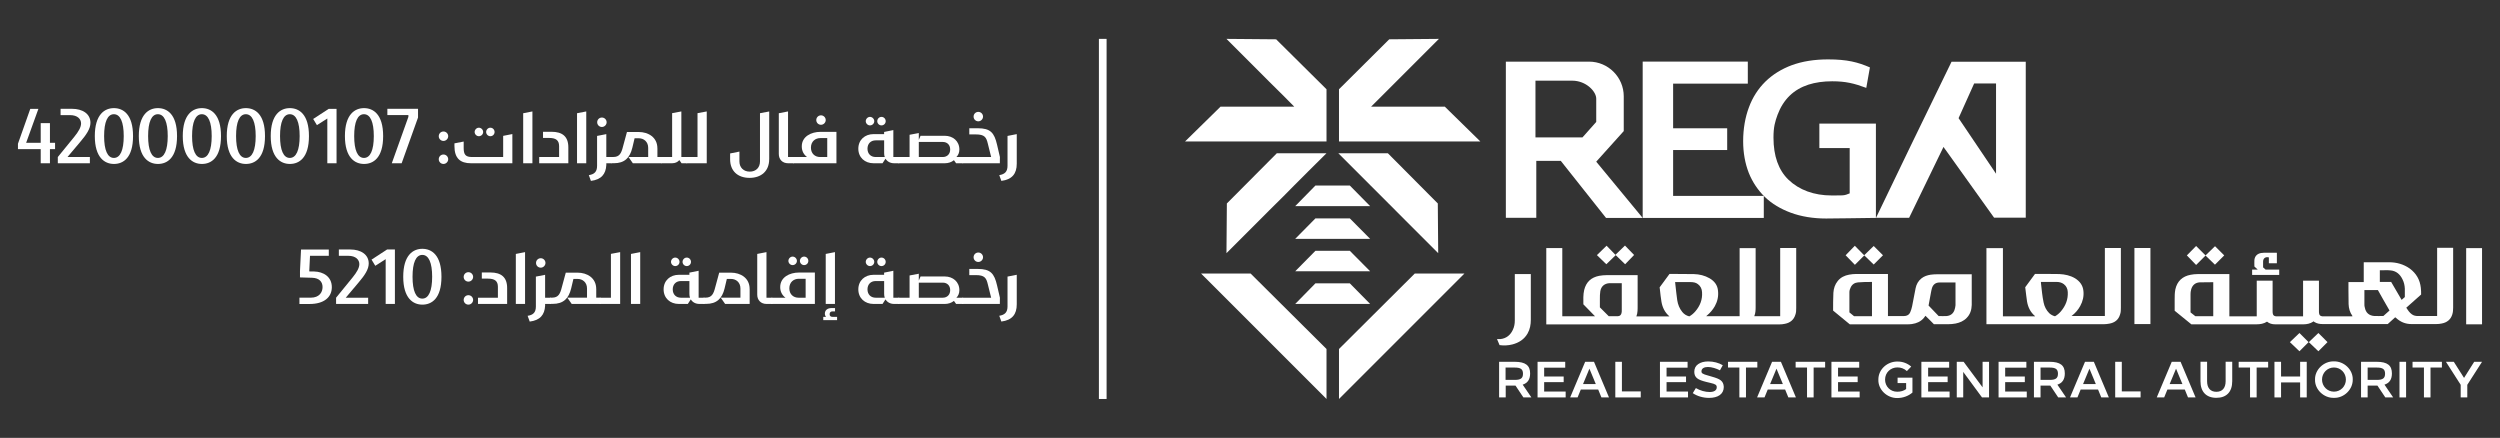 <?xml version="1.0" encoding="UTF-8"?><svg id="Layer_1" xmlns="http://www.w3.org/2000/svg" width="693.21" height="121.41" viewBox="0 0 693.21 121.41"><rect x="0" y="0" width="693.21" height="121.41" fill="#333333" stroke="none"/><g id="Layer_1-2"><path d="M663.05,78.21c.97,1.63,1.91,3.31,2.88,4.94.31-.27.62-.54.89-.78v-2.33c-.04-.89-.23-1.79-.66-2.61-.66-1.36-1.71-2.3-3.27-2.45-.97-.12-1.98,0-3-.04h0v3.23h3.19l-.04.04ZM662.58,86.11c-1.09-1.91-2.18-3.77-3.23-5.68h-3.74v3.89c0,.35,0,.66.12.97.27,1.44,1.17,2.22,2.61,2.33.82.04,1.63,0,2.53,0,.58-.51,1.17-1.05,1.75-1.56M613.71,78.25h-.08c-1.25,0-2.49,0-3.7.04-1.25.08-2.06.82-2.37,2.02-.12.43-.16.86-.16,1.25v5.06c.47.35.89.74,1.32,1.05h4.98v-9.42ZM641.41,89.19c-.82.54-1.75.74-2.72.74h-7.82c-.82,0-1.6-.19-2.26-.74-.89.58-1.91.74-2.96.74h-18.02c-1.56-1.25-3.07-2.53-4.63-3.77v-3.04c0-.97,0-1.91.19-2.88.51-2.3,1.98-3.62,4.24-4.05.62-.12,1.32-.19,1.95-.19h8.79v11.71h7.59v-9.88h4.4v8.44c0,.19,0,.43.04.62.08.51.31.74.86.82h7.55v-9.88h4.4v8.44c0,.19,0,.43.04.62.08.51.31.74.86.82h8.37v-.12c-.7-.97-1.01-2.1-1.05-3.27-.04-1.28-.04-3.81-.04-3.81v-2.3h4.24v-5.49h7.04c2.06,0,4.01.54,5.72,1.75,1.79,1.32,2.84,3.11,3.07,5.37.08.62.08,1.25.08,1.83-1.4,1.25-2.76,2.45-4.12,3.66.47.7.89,1.36,1.56,1.83.47.35,1.05.47,1.63.47h5.37v-18.91h4.44v16.58c0,.62-.04,1.25-.23,1.87-.43,1.44-1.48,2.26-2.92,2.53-.51.12-1.05.16-1.6.16h-6.81c-1.67,0-3.07-.58-4.28-1.71-.04-.04-.08-.08-.16-.12l-.08-.04c-.7.62-1.36,1.25-2.06,1.87h-18.02c-.82,0-1.56-.12-2.26-.54-.12-.08-.19-.16-.31-.23" fill="#fff"/><rect x="683.83" y="68.8" width="4.4" height="21.13" fill="#fff"/><path d="M631.34,70.16v2.84h-2.22v-1.63c-.93-.23-1.6.23-1.6,1.17v1.6c.23.19.47.43.7.62h3.77v1.48h-7.51v-1.48h1.56c-.35-.31-.66-.58-.93-.86,0-.62-.04-1.25,0-1.83.12-1.05.78-1.71,1.83-1.91.27-.04.58-.08.86-.08h3.5l.04.08Z" fill="#fff"/><path d="M614.17,68.25c.86.86,1.71,1.71,2.57,2.57-.86.86-1.71,1.71-2.57,2.57-.86-.82-1.71-1.67-2.61-2.53-.86.86-1.71,1.71-2.61,2.61-.86-.89-1.71-1.75-2.57-2.65.86-.89,1.71-1.75,2.57-2.61.89.89,1.75,1.75,2.61,2.61.89-.86,1.79-1.71,2.65-2.57" fill="#fff"/><path d="M634.95,94.87c.89-.86,1.79-1.71,2.65-2.53.82.82,1.67,1.67,2.53,2.53-.82.82-1.71,1.71-2.53,2.53-.86-.82-1.75-1.67-2.65-2.53" fill="#fff"/><path d="M645.38,94.87c-.82.82-1.71,1.71-2.53,2.53-.86-.82-1.75-1.67-2.65-2.53.89-.86,1.79-1.71,2.65-2.53.82.82,1.71,1.67,2.57,2.57" fill="#fff"/><path d="M565.92,78.21v.23c.12.93.19,1.83.31,2.76.12.89.23,1.79.43,2.68.23,1.13.74,2.14,1.56,2.96.47.43.97.7,1.6.86.62-.35,1.17-.82,1.63-1.36,1.32-1.56,2.02-3.31,1.91-5.37-.04-.89-.39-1.63-1.09-2.18-.62-.47-1.32-.62-2.1-.62h-4.24M550.94,68.8h4.44v18.91h8.91s-.04-.08-.08-.12c-1.21-1.05-1.87-2.41-2.14-3.97-.19-1.09-.27-2.22-.43-3.35,0-.19-.04-.43-.08-.62.89-1.25,1.83-2.45,2.72-3.7h2.68c1.36,0,2.72,0,4.09.04,1.52.08,3,.39,4.32,1.17,1.32.82,2.18,1.95,2.33,3.5.16,1.48-.16,2.88-.89,4.2-.58,1.05-1.32,1.91-2.26,2.65-.04,0-.08.08-.16.12h9.26v-18.87h4.44v16.58c0,.62,0,1.25-.23,1.87-.43,1.48-1.48,2.26-2.96,2.53-.51.08-1.01.16-1.52.16h-32.57v-21.13l.12.04Z" fill="#fff"/><path d="M519.07,87.67v-9.49c-1.28,0-2.61,0-3.89.12-.89.08-1.63.54-2.02,1.4-.19.39-.35.86-.35,1.28v5.64c.39.35.86.7,1.28,1.05,0,0,4.98,0,4.98,0ZM542.26,78.33h-4.47c-1.05,0-1.79.54-2.1,1.6-.12.39-.19.82-.27,1.21-.23,1.25-.47,2.45-.66,3.58.97,1.01,1.91,1.98,2.8,2.92.78,0,1.48.04,2.14,0,1.05-.08,1.83-.58,2.22-1.6.16-.47.27-.93.31-1.4v-6.3M536.27,89.93c-.78-.78-1.56-1.6-2.37-2.37-.16.23-.31.43-.47.62-.86,1.01-1.98,1.48-3.27,1.67-.47.08-.93.08-1.4.08h-15.84c-1.56-1.25-3.07-2.53-4.63-3.81,0-1.63,0-3.27.08-4.94.08-1.21.43-2.3,1.21-3.27.82-1.01,1.91-1.52,3.15-1.75.66-.12,1.32-.19,1.98-.19h8.79v11.67h4.44c.82,0,1.44-.35,1.75-1.09.23-.51.39-1.09.51-1.63.35-1.67.62-3.35.97-5.02.23-1.09.74-2.02,1.63-2.72.74-.58,1.6-.86,2.53-1.01.62-.08,1.25-.12,1.87-.12h9.53v8.52c-.04,1.36-.43,2.61-1.4,3.58-.86.89-1.91,1.32-3.07,1.56-.7.12-1.36.19-2.06.19h-3.89" fill="#fff"/><path d="M591.88,68.76h4.4v21.09h-4.44v-21.13l.04.04Z" fill="#fff"/><path d="M514.33,68.17c.89.89,1.75,1.75,2.57,2.61.89-.86,1.79-1.71,2.65-2.57.86.86,1.71,1.71,2.57,2.57-.86.86-1.75,1.75-2.57,2.57-.86-.82-1.75-1.67-2.61-2.53-.86.86-1.71,1.71-2.61,2.61-.86-.89-1.71-1.75-2.57-2.65.86-.89,1.71-1.75,2.57-2.65" fill="#fff"/><path d="M443.58,85.18l2.49,2.49h2.57c.51,0,.86-.35.97-.82.08-.27.08-.54.08-.82v-7.51h-3.42c-1.36.08-2.3.86-2.53,2.22-.12.7-.12,1.44-.12,2.18v2.3M468.45,87.71c.62-.35,1.17-.82,1.63-1.36,1.32-1.52,2.02-3.31,1.87-5.33-.04-.89-.39-1.67-1.13-2.22-.58-.47-1.32-.58-2.06-.58h-4.28c.04.39.08.74.12,1.09.16,1.32.27,2.61.47,3.93.19,1.21.62,2.3,1.4,3.27.51.62,1.13,1.01,1.91,1.21M462.96,75.96h1.36c1.79,0,3.58,0,5.37.04,1.52.04,3,.39,4.36,1.17,1.32.78,2.22,1.91,2.33,3.5.16,1.52-.16,2.92-.89,4.24-.58,1.01-1.32,1.87-2.22,2.61-.04,0-.08.08-.16.16h9.26v-18.87h4.44v16.38c0,.82-.04,1.63-.35,2.41v.08h7.16v-18.91h4.44v16.62c0,.62,0,1.25-.23,1.87-.43,1.44-1.48,2.26-2.92,2.53-.51.12-1.01.16-1.56.16h-64.59v-21.17h4.44v18.91h9.07c-1.05-1.09-2.14-2.18-3.23-3.31,0-1.32-.08-2.65.23-3.97.54-2.22,1.95-3.5,4.16-3.93.7-.12,1.4-.19,2.1-.19h8.56v8.41c0,1.01.04,2.02-.35,3.04h9.14s0-.08-.04-.08c-1.21-1.05-1.87-2.41-2.14-3.97-.19-1.13-.31-2.26-.43-3.39,0-.19-.04-.39-.08-.62.89-1.25,1.83-2.45,2.72-3.7" fill="#fff"/><path d="M415.8,95.69c-.23-.54-.47-1.09-.7-1.67h.97c1.63-.19,2.76-1.13,3.42-2.57.39-.82.54-1.67.54-2.57v-12.88h4.44v12.69c0,1.32-.23,2.61-.89,3.77-.93,1.63-2.41,2.57-4.2,3.04-1.21.31-2.37.35-3.62.19" fill="#fff"/><path d="M448.02,70.74c-.86.86-1.75,1.71-2.61,2.53-.86-.82-1.71-1.67-2.61-2.53.89-.86,1.79-1.71,2.68-2.61.78.82,1.63,1.67,2.45,2.53.93-.89,1.79-1.71,2.65-2.57.86.86,1.71,1.75,2.53,2.61-.82.82-1.67,1.71-2.49,2.57-.89-.86-1.79-1.71-2.65-2.57" fill="#fff"/><path d="M417.47,105.34h2.57c1.63,0,2.26-.47,2.26-1.71s-.62-1.71-2.26-1.71h-2.57v3.42ZM422.41,110.2l-2.18-3.27h-2.72v3.27h-1.83v-9.88h4.32c3,0,4.28,1.01,4.28,3.23,0,1.63-.66,2.65-2.06,3.11l2.41,3.54h-2.22Z" fill="#fff"/><polygon points="426.34 100.32 426.34 110.2 434.13 110.2 434.13 108.57 428.17 108.57 428.17 105.96 433.58 105.96 433.58 104.4 428.17 104.4 428.17 101.95 434.01 101.95 434.01 100.32 426.34 100.32" fill="#fff"/><path d="M440.7,102.18l1.79,4.32h-3.54l1.79-4.32h-.04ZM439.54,100.32l-4.16,9.88h2.06l.89-2.18h4.83l.89,2.18h2.1l-4.16-9.88h-2.45Z" fill="#fff"/><polygon points="447.9 100.32 447.9 110.2 454.95 110.2 454.95 108.53 449.73 108.53 449.73 100.32 447.9 100.32" fill="#fff"/><polygon points="460.28 100.32 460.28 110.2 468.06 110.2 468.06 108.57 462.11 108.57 462.11 105.96 467.51 105.96 467.51 104.4 462.11 104.4 462.11 101.95 467.94 101.95 467.94 100.32 460.28 100.32" fill="#fff"/><path d="M476.93,102.69c-1.05-.54-2.33-.93-3.35-.93s-1.79.39-1.79,1.21c0,.51.27.74,1.87,1.17l1.05.31c2.18.62,3.19,1.13,3.27,2.84,0,1.98-1.6,3.04-4.09,3.04-1.63,0-3.27-.47-4.51-1.32l.86-1.4c1.17.7,2.61,1.09,3.81,1.09s1.98-.43,1.98-1.32c0-.66-.39-.89-1.79-1.21l-1.13-.27c-2.33-.58-3.27-1.17-3.31-2.76,0-.97.35-1.67,1.09-2.18s1.67-.74,2.8-.74c1.44,0,2.92.39,4.01,1.05l-.82,1.48.04-.04Z" fill="#fff"/><polygon points="479.15 100.32 479.15 101.91 482.3 101.91 482.3 110.2 484.13 110.2 484.13 101.91 487.28 101.91 487.28 100.32 479.15 100.32" fill="#fff"/><path d="M492.57,102.18l1.79,4.32h-3.54l1.79-4.32h-.04ZM491.37,100.32l-4.16,9.88h2.06l.89-2.18h4.83l.89,2.18h2.1l-4.16-9.88h-2.45Z" fill="#fff"/><polygon points="497.9 100.32 497.9 101.91 501.06 101.91 501.06 110.2 502.89 110.2 502.89 101.91 506.08 101.91 506.08 100.32 497.9 100.32" fill="#fff"/><polygon points="507.83 100.32 507.83 110.2 515.65 110.2 515.65 108.57 509.66 108.57 509.66 105.96 515.1 105.96 515.1 104.4 509.66 104.4 509.66 101.95 515.53 101.95 515.53 100.32 507.83 100.32" fill="#fff"/><path d="M528.65,102.81c-.7-.62-1.56-.93-2.53-.93-1.87,0-3.42,1.4-3.42,3.39,0,1.87,1.44,3.35,3.35,3.35.97,0,1.83-.23,2.49-.74v-1.67h-2.37v-1.48h4.12v4.12c-1.13.97-2.65,1.52-4.2,1.52-2.84.04-5.33-2.33-5.25-5.06-.04-2.96,2.57-5.14,5.37-5.06,1.4,0,2.72.51,3.74,1.4l-1.21,1.25-.08-.08Z" fill="#fff"/><polygon points="532.77 100.32 532.77 110.2 540.59 110.2 540.59 108.57 534.64 108.57 534.64 105.96 540.05 105.96 540.05 104.4 534.64 104.4 534.64 101.95 540.47 101.95 540.47 100.32 532.77 100.32" fill="#fff"/><polygon points="549.74 100.32 549.74 107.4 544.48 100.32 542.58 100.32 542.58 110.2 544.37 110.2 544.37 103.12 549.58 110.2 551.53 110.2 551.53 100.32 549.74 100.32" fill="#fff"/><polygon points="554.17 100.32 554.17 110.2 561.99 110.2 561.99 108.57 556 108.57 556 105.96 561.45 105.96 561.45 104.4 556 104.4 556 101.95 561.88 101.95 561.88 100.32 554.17 100.32" fill="#fff"/><path d="M565.81,105.34h2.57c1.63,0,2.26-.47,2.26-1.71s-.62-1.71-2.26-1.71h-2.57v3.42ZM570.71,110.2l-2.18-3.27h-2.72v3.27h-1.83v-9.88h4.32c3,0,4.24,1.01,4.24,3.23,0,1.63-.66,2.65-2.06,3.11l2.41,3.54h-2.18Z" fill="#fff"/><path d="M579.35,102.18l1.79,4.32h-3.54l1.79-4.32h-.04ZM578.14,100.32l-4.16,9.88h2.06l.89-2.18h4.83l.89,2.18h2.1l-4.16-9.88h-2.45Z" fill="#fff"/><polygon points="586.51 100.32 586.51 110.2 593.55 110.2 593.55 108.53 588.34 108.53 588.34 100.32 586.51 100.32" fill="#fff"/><path d="M603.36,102.18l1.79,4.32h-3.54l1.79-4.32h-.04ZM602.19,100.32l-4.16,9.88h2.06l.89-2.18h4.83l.89,2.18h2.1l-4.16-9.88h-2.45Z" fill="#fff"/><path d="M618.96,105.72c0,2.96-1.6,4.59-4.4,4.59s-4.4-1.67-4.4-4.59v-5.41h1.83v5.41c0,1.87.93,2.92,2.57,2.92s2.57-1.05,2.57-2.92v-5.41h1.83v5.41h0Z" fill="#fff"/><polygon points="620.75 100.32 620.75 101.91 623.9 101.91 623.9 110.2 625.73 110.2 625.73 101.91 628.92 101.91 628.92 100.32 620.75 100.32" fill="#fff"/><polygon points="637.79 100.32 637.79 104.4 632.5 104.4 632.5 100.32 630.67 100.32 630.67 110.2 632.5 110.2 632.5 106.04 637.79 106.04 637.79 110.2 639.62 110.2 639.62 100.32 637.79 100.32" fill="#fff"/><path d="M647.17,108.6c1.87,0,3.31-1.52,3.31-3.35s-1.44-3.35-3.31-3.35-3.31,1.52-3.31,3.35,1.44,3.35,3.31,3.35M647.17,110.32c-2.84.08-5.33-2.33-5.25-5.06-.08-2.72,2.41-5.14,5.25-5.06,2.84-.04,5.29,2.33,5.21,5.06.04,2.72-2.41,5.14-5.21,5.06" fill="#fff"/><path d="M656.51,105.34h2.57c1.63,0,2.26-.47,2.26-1.71s-.62-1.71-2.26-1.71h-2.57v3.42ZM661.41,110.2l-2.18-3.27h-2.72v3.27h-1.83v-9.88h4.32c3,0,4.24,1.01,4.24,3.23,0,1.63-.66,2.65-2.06,3.11l2.41,3.54h-2.18Z" fill="#fff"/><rect x="665.34" y="100.32" width="1.83" height="9.88" fill="#fff"/><polygon points="668.96 100.32 668.96 101.91 672.12 101.91 672.12 110.2 673.94 110.2 673.94 101.91 677.1 101.91 677.1 100.32 668.96 100.32" fill="#fff"/><polygon points="686.05 100.32 683.24 104.79 680.4 100.32 678.22 100.32 682.31 106.7 682.31 110.2 684.14 110.2 684.14 106.7 688.23 100.32 686.05 100.32" fill="#fff"/><polygon points="478.92 41.6 478.92 35.57 463.93 35.57 463.93 23.19 484.64 23.19 484.64 17.08 455.49 17.08 455.49 60.43 489.07 60.43 489.07 54.32 463.93 54.32 463.93 41.6 478.92 41.6" fill="#fff"/><path d="M547.4,23.15h6.07v25.02l-10.39-15.41s4.32-9.61,4.32-9.61ZM539.46,41.52l13.46,18.83h8.79V17.12h-20.58l-11.25,23.15-9.69,20.12h9.18l9.53-19.65s.54.78.54.78Z" fill="#fff"/><path d="M496.89,18.05c-2.92,1.09-5.37,2.61-7.39,4.59-1.98,1.95-3.54,4.36-4.55,7.12-1.05,2.8-1.6,5.95-1.6,9.42,0,3.19.54,6.15,1.56,8.76,1.05,2.61,2.57,4.83,4.47,6.69,1.95,1.87,4.36,3.31,7.2,4.36,2.84,1.05,6.15,1.6,9.77,1.6,2.45,0,9.49-.12,12.92-.16h.89v-26.15h-15.68v6.77h8.41v12.57l-.93.35c-.7.23-1.13.23-3.23.23h-.86c-4.86,0-8.99-1.52-11.95-4.36-2.76-2.65-4.16-6.58-4.16-11.67,0-3,.43-4.4,1.13-6.34.78-2.1,1.91-3.89,3.35-5.29s3.19-2.41,5.21-3.07c1.95-.62,4.16-.93,6.58-.93,3.74,0,6.11.58,9.46,1.83l1.01-5.68c-3.35-1.44-6.26-2.22-11.6-2.22-3.77,0-7.2.54-10.12,1.63" fill="#fff"/><path d="M425.76,38.09v-15.72h10.2c3.85,0,6.65,3,6.65,4.98v6.46l-3.81,4.28h-13.07.04ZM432.96,44.83l12.37,15.6h10.16l-12.88-15.6,7.63-8.48v-9.65c0-5.29-4.32-9.61-9.61-9.61h-23.08v43.31h8.44v-15.8h6.81s.16.23.16.23Z" fill="#fff"/><polygon points="333.03 75.84 367.82 110.63 367.82 96.77 346.77 75.84 333.03 75.84" fill="#fff"/><polygon points="392.3 75.84 371.28 96.77 371.28 110.63 406.07 75.84 392.3 75.84" fill="#fff"/><polygon points="345.02 15.72 349.03 19.73 351.94 22.65 355.95 26.62 358.87 29.57 358.87 29.57 338.36 29.57 338.4 29.61 328.6 39.22 367.82 39.22 367.82 38.48 367.82 29.61 367.82 29.57 367.82 24.75 353.81 10.86 353.81 10.9 340.08 10.78 345.02 15.72" fill="#fff"/><polygon points="345.02 65.26 349.03 61.25 351.94 58.33 355.95 54.36 358.87 51.4 362.84 47.43 367.82 42.49 354.05 42.49 340.15 56.46 340.19 56.46 340.08 70.2 345.02 65.26" fill="#fff"/><polygon points="398.99 10.78 385.25 10.9 385.25 10.86 371.28 24.75 371.28 29.61 371.28 38.48 371.28 39.22 410.47 39.22 400.66 29.61 400.7 29.57 381.05 29.57 380.19 29.57 380.19 29.57 383.15 26.62 387.12 22.65 390.04 19.73 394.05 15.72 398.99 10.78" fill="#fff"/><polygon points="380 51.4 382.96 54.36 386.93 58.33 389.84 61.25 393.85 65.26 398.79 70.2 398.68 56.46 398.72 56.46 384.83 42.49 371.09 42.49 376.03 47.43 380 51.4" fill="#fff"/><polygon points="374.28 51.44 364.75 51.44 359.14 57.16 379.92 57.16 374.28 51.44" fill="#fff"/><polygon points="374.28 60.55 364.75 60.55 359.14 66.23 379.92 66.23 374.28 60.55" fill="#fff"/><polygon points="374.28 69.54 364.75 69.54 359.14 75.22 379.92 75.22 374.28 69.54" fill="#fff"/><polygon points="359.14 84.28 379.92 84.28 374.28 78.56 364.75 78.56 359.14 84.28" fill="#fff"/></g><path d="M11.29,41.35h-6.31v-1.5l3.42-9.67h2.25l-3.4,9.42h4.04v-5.46h2.56v5.46h1.42v1.75h-1.42v3.92h-2.56v-3.92Z" fill="#fff"/><path d="M19.98,30.17c2.9,0,5.1,1.38,5.1,3.87,0,1.63-1.08,3.25-2.85,5.33l-3.52,4.17h6.21v1.73h-8.89v-1.73l4.58-5.62c1.17-1.44,1.87-2.65,1.87-3.69,0-1.17-.92-2.31-3.08-2.31h-2.6v-1.75h3.17Z" fill="#fff"/><path d="M36.89,37.73c0,6.06-2.73,7.73-5.29,7.73s-5.31-1.73-5.31-7.73,2.73-7.75,5.29-7.75,5.31,1.69,5.31,7.75ZM28.87,37.73c0,3.9.94,6.06,2.71,6.06s2.73-2.15,2.73-6.06-.96-6.06-2.73-6.06-2.71,2.14-2.71,6.06Z" fill="#fff"/><path d="M49.09,37.73c0,6.06-2.73,7.73-5.29,7.73s-5.31-1.73-5.31-7.73,2.73-7.75,5.29-7.75,5.31,1.69,5.31,7.75ZM41.07,37.73c0,3.9.94,6.06,2.71,6.06s2.73-2.15,2.73-6.06-.96-6.06-2.73-6.06-2.71,2.14-2.71,6.06Z" fill="#fff"/><path d="M61.28,37.73c0,6.06-2.73,7.73-5.29,7.73s-5.31-1.73-5.31-7.73,2.73-7.75,5.29-7.75,5.31,1.69,5.31,7.75ZM53.26,37.73c0,3.9.94,6.06,2.71,6.06s2.73-2.15,2.73-6.06-.96-6.06-2.73-6.06-2.71,2.14-2.71,6.06Z" fill="#fff"/><path d="M73.48,37.73c0,6.06-2.73,7.73-5.29,7.73s-5.31-1.73-5.31-7.73,2.73-7.75,5.29-7.75,5.31,1.69,5.31,7.75ZM65.46,37.73c0,3.9.94,6.06,2.71,6.06s2.73-2.15,2.73-6.06-.96-6.06-2.73-6.06-2.71,2.14-2.71,6.06Z" fill="#fff"/><path d="M85.67,37.73c0,6.06-2.73,7.73-5.29,7.73s-5.31-1.73-5.31-7.73,2.73-7.75,5.29-7.75,5.31,1.69,5.31,7.75ZM77.65,37.73c0,3.9.94,6.06,2.71,6.06s2.73-2.15,2.73-6.06-.96-6.06-2.73-6.06-2.71,2.14-2.71,6.06Z" fill="#fff"/><path d="M90.77,32.85l-2.89,1.85-1.04-1.71,4.31-2.81h2.17v15.1h-2.56v-12.43Z" fill="#fff"/><path d="M106.24,37.73c0,6.06-2.73,7.73-5.29,7.73s-5.31-1.73-5.31-7.73,2.73-7.75,5.29-7.75,5.31,1.69,5.31,7.75ZM98.21,37.73c0,3.9.94,6.06,2.71,6.06s2.73-2.15,2.73-6.06-.96-6.06-2.73-6.06-2.71,2.14-2.71,6.06Z" fill="#fff"/><path d="M108.64,45.27l4.6-12.87v-.5h-5.83v-1.73h8.5v2.42l-4.54,12.68h-2.73Z" fill="#fff"/><path d="M122.97,39.08c-.73,0-1.31-.58-1.31-1.31s.58-1.31,1.31-1.31,1.31.6,1.31,1.31-.6,1.31-1.31,1.31ZM122.97,45.46c-.73,0-1.31-.58-1.31-1.31s.58-1.31,1.31-1.31,1.31.6,1.31,1.31-.6,1.31-1.31,1.31Z" fill="#fff"/><path d="M142.07,37.17v8.1h-11.48c-2.96,0-4.58-1.37-4.58-4.75v-.77l2.56-.5v1.79c0,1.85.54,2.5,2.33,2.5h8.62v-5.87l2.56-.5ZM132.78,37.77c-.63,0-1.17-.54-1.17-1.17s.54-1.19,1.17-1.19,1.19.54,1.19,1.19-.54,1.17-1.19,1.17ZM135.97,37.77c-.65,0-1.17-.54-1.17-1.17s.52-1.19,1.17-1.19,1.17.54,1.17,1.19-.52,1.17-1.17,1.17Z" fill="#fff"/><path d="M147.63,30.9v14.37h-2.56v-13.87l2.56-.5Z" fill="#fff"/><path d="M152.92,36.54c3.02,0,4.67,1.31,4.67,4.31v4.42h-8.08v-1.73h5.52v-3.02c0-1.63-.9-2.27-2.75-2.27h-1.71v-1.71h2.35Z" fill="#fff"/><path d="M162.56,30.9v14.37h-2.56v-13.87l2.56-.5Z" fill="#fff"/><path d="M163.85,50.16l-.58-1.6c1.56-.23,2.29-.96,2.29-2.58v-8.29l2.56-.5v6.35h1.48c.12,0,.19.08.19.19v1.35c0,.12-.08.19-.19.19h-1.48v.5c-.13,2.52-1.4,4.04-4.27,4.39ZM166.9,35.21c-.73,0-1.31-.58-1.31-1.31s.58-1.31,1.31-1.31,1.31.6,1.31,1.31-.6,1.31-1.31,1.31Z" fill="#fff"/><path d="M182.29,41.14v2.4h1.1c.12,0,.19.08.19.19v1.35c0,.12-.08.19-.19.19h-7.91l-1.21-1.73h5.46v-2.56c0-1.69-1.23-2.64-2.6-2.64h-1.17l-.63,2.65c-.69,2.81-2.17,4.27-5.12,4.27h-.58c-.12,0-.19-.08-.19-.19v-1.35c0-.12.08-.19.19-.19h.42c1.71,0,2.23-1.02,2.69-2.87l1.1-4.06h3.27c2.64,0,5.17,1.46,5.17,4.52Z" fill="#fff"/><path d="M186.37,43.54v-12.16l2.56-.48v12.64h1.5c.12,0,.19.08.19.19v1.35c0,.12-.08.19-.19.19h-1.44l-.62-.88c-.46.56-1.15.88-2.02.88h-2.94c-.12,0-.19-.08-.19-.19v-1.35c0-.12.08-.19.19-.19h2.96Z" fill="#fff"/><path d="M190.43,45.27c-.12,0-.19-.08-.19-.19v-1.35c0-.12.08-.19.19-.19h2.98v-12.16l2.56-.48v14.37h-5.54Z" fill="#fff"/><path d="M213.28,44.18c0,3.21-2.15,5.14-5.44,5.14s-5.39-1.92-5.39-5.14v-1.63l2.58-.52v2.73c0,1.69,1.14,2.83,2.87,2.83s2.83-1.14,2.83-2.83v-13.37l2.56-.48v13.27Z" fill="#fff"/><path d="M215.95,31.4l2.56-.5v12.64h1.5c.12,0,.19.08.19.19v1.35c0,.12-.08.19-.19.19h-1.48c-1.56,0-2.58-1.04-2.58-2.58v-11.29Z" fill="#fff"/><path d="M223.78,43.54c-.87-.64-1.46-1.62-1.46-2.92-.02-2.77,2.62-4.06,5.19-4.06h4.42v8.71h-11.93c-.12,0-.19-.08-.19-.19v-1.35c0-.12.08-.19.19-.19h3.77ZM227.48,38.29c-1.38,0-2.62.9-2.62,2.65,0,1.65,1.12,2.6,2.54,2.6h1.98v-5.25h-1.9ZM227.65,34.6c-.73,0-1.31-.58-1.31-1.31s.58-1.31,1.31-1.31,1.31.6,1.31,1.31-.6,1.31-1.31,1.31Z" fill="#fff"/><path d="M247.71,36.08v7.46h1.5c.12,0,.19.08.19.19v1.35c0,.12-.08.19-.19.19h-1.27c-1.08,0-1.94-.48-2.4-1.27l-.83,1.27h-2.5c-2.4,0-4.21-1.6-4.21-4.04s1.81-4.04,4.21-4.04h2.94v-.6l2.56-.52ZM241.23,34.77c-.63,0-1.17-.54-1.17-1.17s.54-1.19,1.17-1.19,1.19.54,1.19,1.19-.54,1.17-1.19,1.17ZM242.81,38.92c-1.37,0-2.27.92-2.27,2.31s.9,2.31,2.27,2.31h2.52c-.12-.33-.17-.67-.17-1.06v-3.56h-2.35ZM244.42,34.77c-.65,0-1.17-.54-1.17-1.17s.52-1.19,1.17-1.19,1.17.54,1.17,1.19-.52,1.17-1.17,1.17Z" fill="#fff"/><path d="M252.21,43.54v-6.17l2.56-.48v1.9l.48-1.14h6.73c2.25,0,4.04,1.48,4.04,3.81,0,.87-.33,1.6-.83,2.08h1.75c.12,0,.19.08.19.19v1.35c0,.12-.08.19-.19.19h-1.83l-.6-.85c-.65.54-1.56.85-2.54.85h-12.77c-.12,0-.19-.08-.19-.19v-1.35c0-.12.08-.19.19-.19h3ZM254.77,39.37v4.17h6.64c1.23,0,2.06-.83,2.06-2.1s-.83-2.08-2.06-2.08h-6.64Z" fill="#fff"/><path d="M274.83,43.54l-.92-3.71c-.42-1.75-.87-2.56-3.33-2.56h-1.81v-1.71h2.33c3.54,0,4.6,1.23,5.37,4.58l.79,3.4-.02,1.73h-10.29c-.12,0-.19-.08-.19-.19v-1.35c0-.12.08-.19.19-.19h7.89ZM271.27,33.64c-.73,0-1.31-.58-1.31-1.31s.58-1.31,1.31-1.31,1.31.6,1.31,1.31-.6,1.31-1.31,1.31Z" fill="#fff"/><path d="M281.93,45.41c0,2.73-1.27,4.37-4.27,4.75l-.58-1.6c1.54-.25,2.29-.96,2.29-2.6v-8.27l2.56-.5v8.21Z" fill="#fff"/><path d="M91.17,69.18v1.75h-5.21l-.21,4.33,1.37.02c2.54.06,4.89,1.44,4.89,4.35,0,2.75-2.12,4.66-6.15,4.66h-2.83v-1.75h3.14c2.37,0,3.27-1.5,3.27-2.94s-.9-2.52-2.89-2.58l-3.37-.1v-1.75l.29-5.98h7.71Z" fill="#fff"/><path d="M97.14,69.18c2.9,0,5.1,1.38,5.1,3.87,0,1.63-1.08,3.25-2.85,5.33l-3.52,4.17h6.21v1.73h-8.89v-1.73l4.58-5.62c1.17-1.44,1.87-2.65,1.87-3.69,0-1.17-.92-2.31-3.08-2.31h-2.6v-1.75h3.17Z" fill="#fff"/><path d="M106.95,71.85l-2.89,1.85-1.04-1.71,4.31-2.81h2.17v15.1h-2.56v-12.43Z" fill="#fff"/><path d="M122.41,76.74c0,6.06-2.73,7.73-5.29,7.73s-5.31-1.73-5.31-7.73,2.73-7.75,5.29-7.75,5.31,1.69,5.31,7.75ZM114.39,76.74c0,3.9.94,6.06,2.71,6.06s2.73-2.15,2.73-6.06-.96-6.06-2.73-6.06-2.71,2.14-2.71,6.06Z" fill="#fff"/><path d="M129.88,78.09c-.73,0-1.31-.58-1.31-1.31s.58-1.31,1.31-1.31,1.31.6,1.31,1.31-.6,1.31-1.31,1.31ZM129.88,84.47c-.73,0-1.31-.58-1.31-1.31s.58-1.31,1.31-1.31,1.31.6,1.31,1.31-.6,1.31-1.31,1.31Z" fill="#fff"/><path d="M135.95,75.55c3.02,0,4.67,1.31,4.67,4.31v4.42h-8.08v-1.73h5.52v-3.02c0-1.63-.9-2.27-2.75-2.27h-1.71v-1.71h2.35Z" fill="#fff"/><path d="M145.59,69.91v14.37h-2.56v-13.87l2.56-.5Z" fill="#fff"/><path d="M146.88,89.17l-.58-1.6c1.56-.23,2.29-.96,2.29-2.58v-8.29l2.56-.5v6.35h1.48c.12,0,.19.08.19.19v1.35c0,.12-.08.19-.19.19h-1.48v.5c-.13,2.52-1.4,4.04-4.27,4.39ZM149.94,74.22c-.73,0-1.31-.58-1.31-1.31s.58-1.31,1.31-1.31,1.31.6,1.31,1.31-.6,1.31-1.31,1.31Z" fill="#fff"/><path d="M165.33,80.14v2.4h1.1c.12,0,.19.08.19.19v1.35c0,.12-.08.19-.19.19h-7.91l-1.21-1.73h5.46v-2.56c0-1.69-1.23-2.64-2.6-2.64h-1.17l-.63,2.65c-.69,2.81-2.17,4.27-5.12,4.27h-.58c-.12,0-.19-.08-.19-.19v-1.35c0-.12.08-.19.19-.19h.42c1.71,0,2.23-1.02,2.69-2.87l1.1-4.06h3.27c2.64,0,5.17,1.46,5.17,4.52Z" fill="#fff"/><path d="M166.42,84.28c-.12,0-.19-.08-.19-.19v-1.35c0-.12.08-.19.19-.19h2.98v-12.16l2.56-.48v14.37h-5.54Z" fill="#fff"/><path d="M177.52,69.91v14.37h-2.56v-13.87l2.56-.5Z" fill="#fff"/><path d="M193.72,75.09v7.46h1.5c.12,0,.19.08.19.19v1.35c0,.12-.08.19-.19.19h-1.27c-1.08,0-1.94-.48-2.4-1.27l-.83,1.27h-2.5c-2.4,0-4.21-1.6-4.21-4.04s1.81-4.04,4.21-4.04h2.94v-.6l2.56-.52ZM187.23,73.78c-.63,0-1.17-.54-1.17-1.17s.54-1.19,1.17-1.19,1.19.54,1.19,1.19-.54,1.17-1.19,1.17ZM188.81,77.93c-1.37,0-2.27.92-2.27,2.31s.9,2.31,2.27,2.31h2.52c-.12-.33-.17-.67-.17-1.06v-3.56h-2.35ZM190.43,73.78c-.65,0-1.17-.54-1.17-1.17s.52-1.19,1.17-1.19,1.17.54,1.17,1.19-.52,1.17-1.17,1.17Z" fill="#fff"/><path d="M207.87,80.14v4.13h-6.81l-1.21-1.73h5.46v-2.56c0-1.69-1.23-2.64-2.6-2.64h-1.17l-.63,2.65c-.69,2.81-2.19,4.27-5.12,4.27h-.58c-.12,0-.19-.08-.19-.19v-1.35c0-.12.08-.19.19-.19h.42c1.71,0,2.23-1.02,2.69-2.87l1.1-4.06h3.27c2.64,0,5.17,1.46,5.17,4.52Z" fill="#fff"/><path d="M209.97,70.41l2.56-.5v12.64h1.5c.12,0,.19.08.19.19v1.35c0,.12-.08.19-.19.19h-1.48c-1.56,0-2.58-1.04-2.58-2.58v-11.29Z" fill="#fff"/><path d="M217.8,82.55c-.87-.64-1.46-1.62-1.46-2.92-.02-2.77,2.62-4.06,5.19-4.06h4.42v8.71h-11.93c-.12,0-.19-.08-.19-.19v-1.35c0-.12.08-.19.19-.19h3.77ZM219.78,73.51c-.64,0-1.17-.54-1.17-1.17s.54-1.19,1.17-1.19,1.19.54,1.19,1.19-.54,1.17-1.19,1.17ZM221.49,77.3c-1.38,0-2.62.9-2.62,2.65,0,1.65,1.12,2.6,2.54,2.6h1.98v-5.25h-1.9ZM222.97,73.51c-.65,0-1.17-.54-1.17-1.17s.52-1.19,1.17-1.19,1.17.54,1.17,1.19-.52,1.17-1.17,1.17Z" fill="#fff"/><path d="M232.11,87.86v.9h-3.83v-.9h.77c-.21-.23-.33-.52-.33-.9,0-.94.71-1.54,1.88-1.54h.94v.92h-.69c-.46,0-.81.23-.81.77s.31.75.81.75h1.25ZM231.52,69.91v14.37h-2.56v-13.87l2.56-.5Z" fill="#fff"/><path d="M247.71,75.09v7.46h1.5c.12,0,.19.08.19.19v1.35c0,.12-.08.19-.19.19h-1.27c-1.08,0-1.94-.48-2.4-1.27l-.83,1.27h-2.5c-2.4,0-4.21-1.6-4.21-4.04s1.81-4.04,4.21-4.04h2.94v-.6l2.56-.52ZM241.23,73.78c-.63,0-1.17-.54-1.17-1.17s.54-1.19,1.17-1.19,1.19.54,1.19,1.19-.54,1.17-1.19,1.17ZM242.81,77.93c-1.37,0-2.27.92-2.27,2.31s.9,2.31,2.27,2.31h2.52c-.12-.33-.17-.67-.17-1.06v-3.56h-2.35ZM244.42,73.78c-.65,0-1.17-.54-1.17-1.17s.52-1.19,1.17-1.19,1.17.54,1.17,1.19-.52,1.17-1.17,1.17Z" fill="#fff"/><path d="M252.21,82.55v-6.17l2.56-.48v1.9l.48-1.14h6.73c2.25,0,4.04,1.48,4.04,3.81,0,.87-.33,1.6-.83,2.08h1.75c.12,0,.19.08.19.19v1.35c0,.12-.08.19-.19.19h-1.83l-.6-.85c-.65.54-1.56.85-2.54.85h-12.77c-.12,0-.19-.08-.19-.19v-1.35c0-.12.08-.19.19-.19h3ZM254.77,78.38v4.17h6.64c1.23,0,2.06-.83,2.06-2.1s-.83-2.08-2.06-2.08h-6.64Z" fill="#fff"/><path d="M274.83,82.55l-.92-3.71c-.42-1.75-.87-2.56-3.33-2.56h-1.81v-1.71h2.33c3.54,0,4.6,1.23,5.37,4.58l.79,3.4-.02,1.73h-10.29c-.12,0-.19-.08-.19-.19v-1.35c0-.12.08-.19.19-.19h7.89ZM271.27,72.64c-.73,0-1.31-.58-1.31-1.31s.58-1.31,1.31-1.31,1.31.6,1.31,1.31-.6,1.31-1.31,1.31Z" fill="#fff"/><path d="M281.93,84.41c0,2.73-1.27,4.37-4.27,4.75l-.58-1.6c1.54-.25,2.29-.96,2.29-2.6v-8.27l2.56-.5v8.21Z" fill="#fff"/><rect x="304.7" y="10.78" width="2.13" height="99.85" transform="translate(611.54 121.41) rotate(180)" fill="#fff"/></svg>